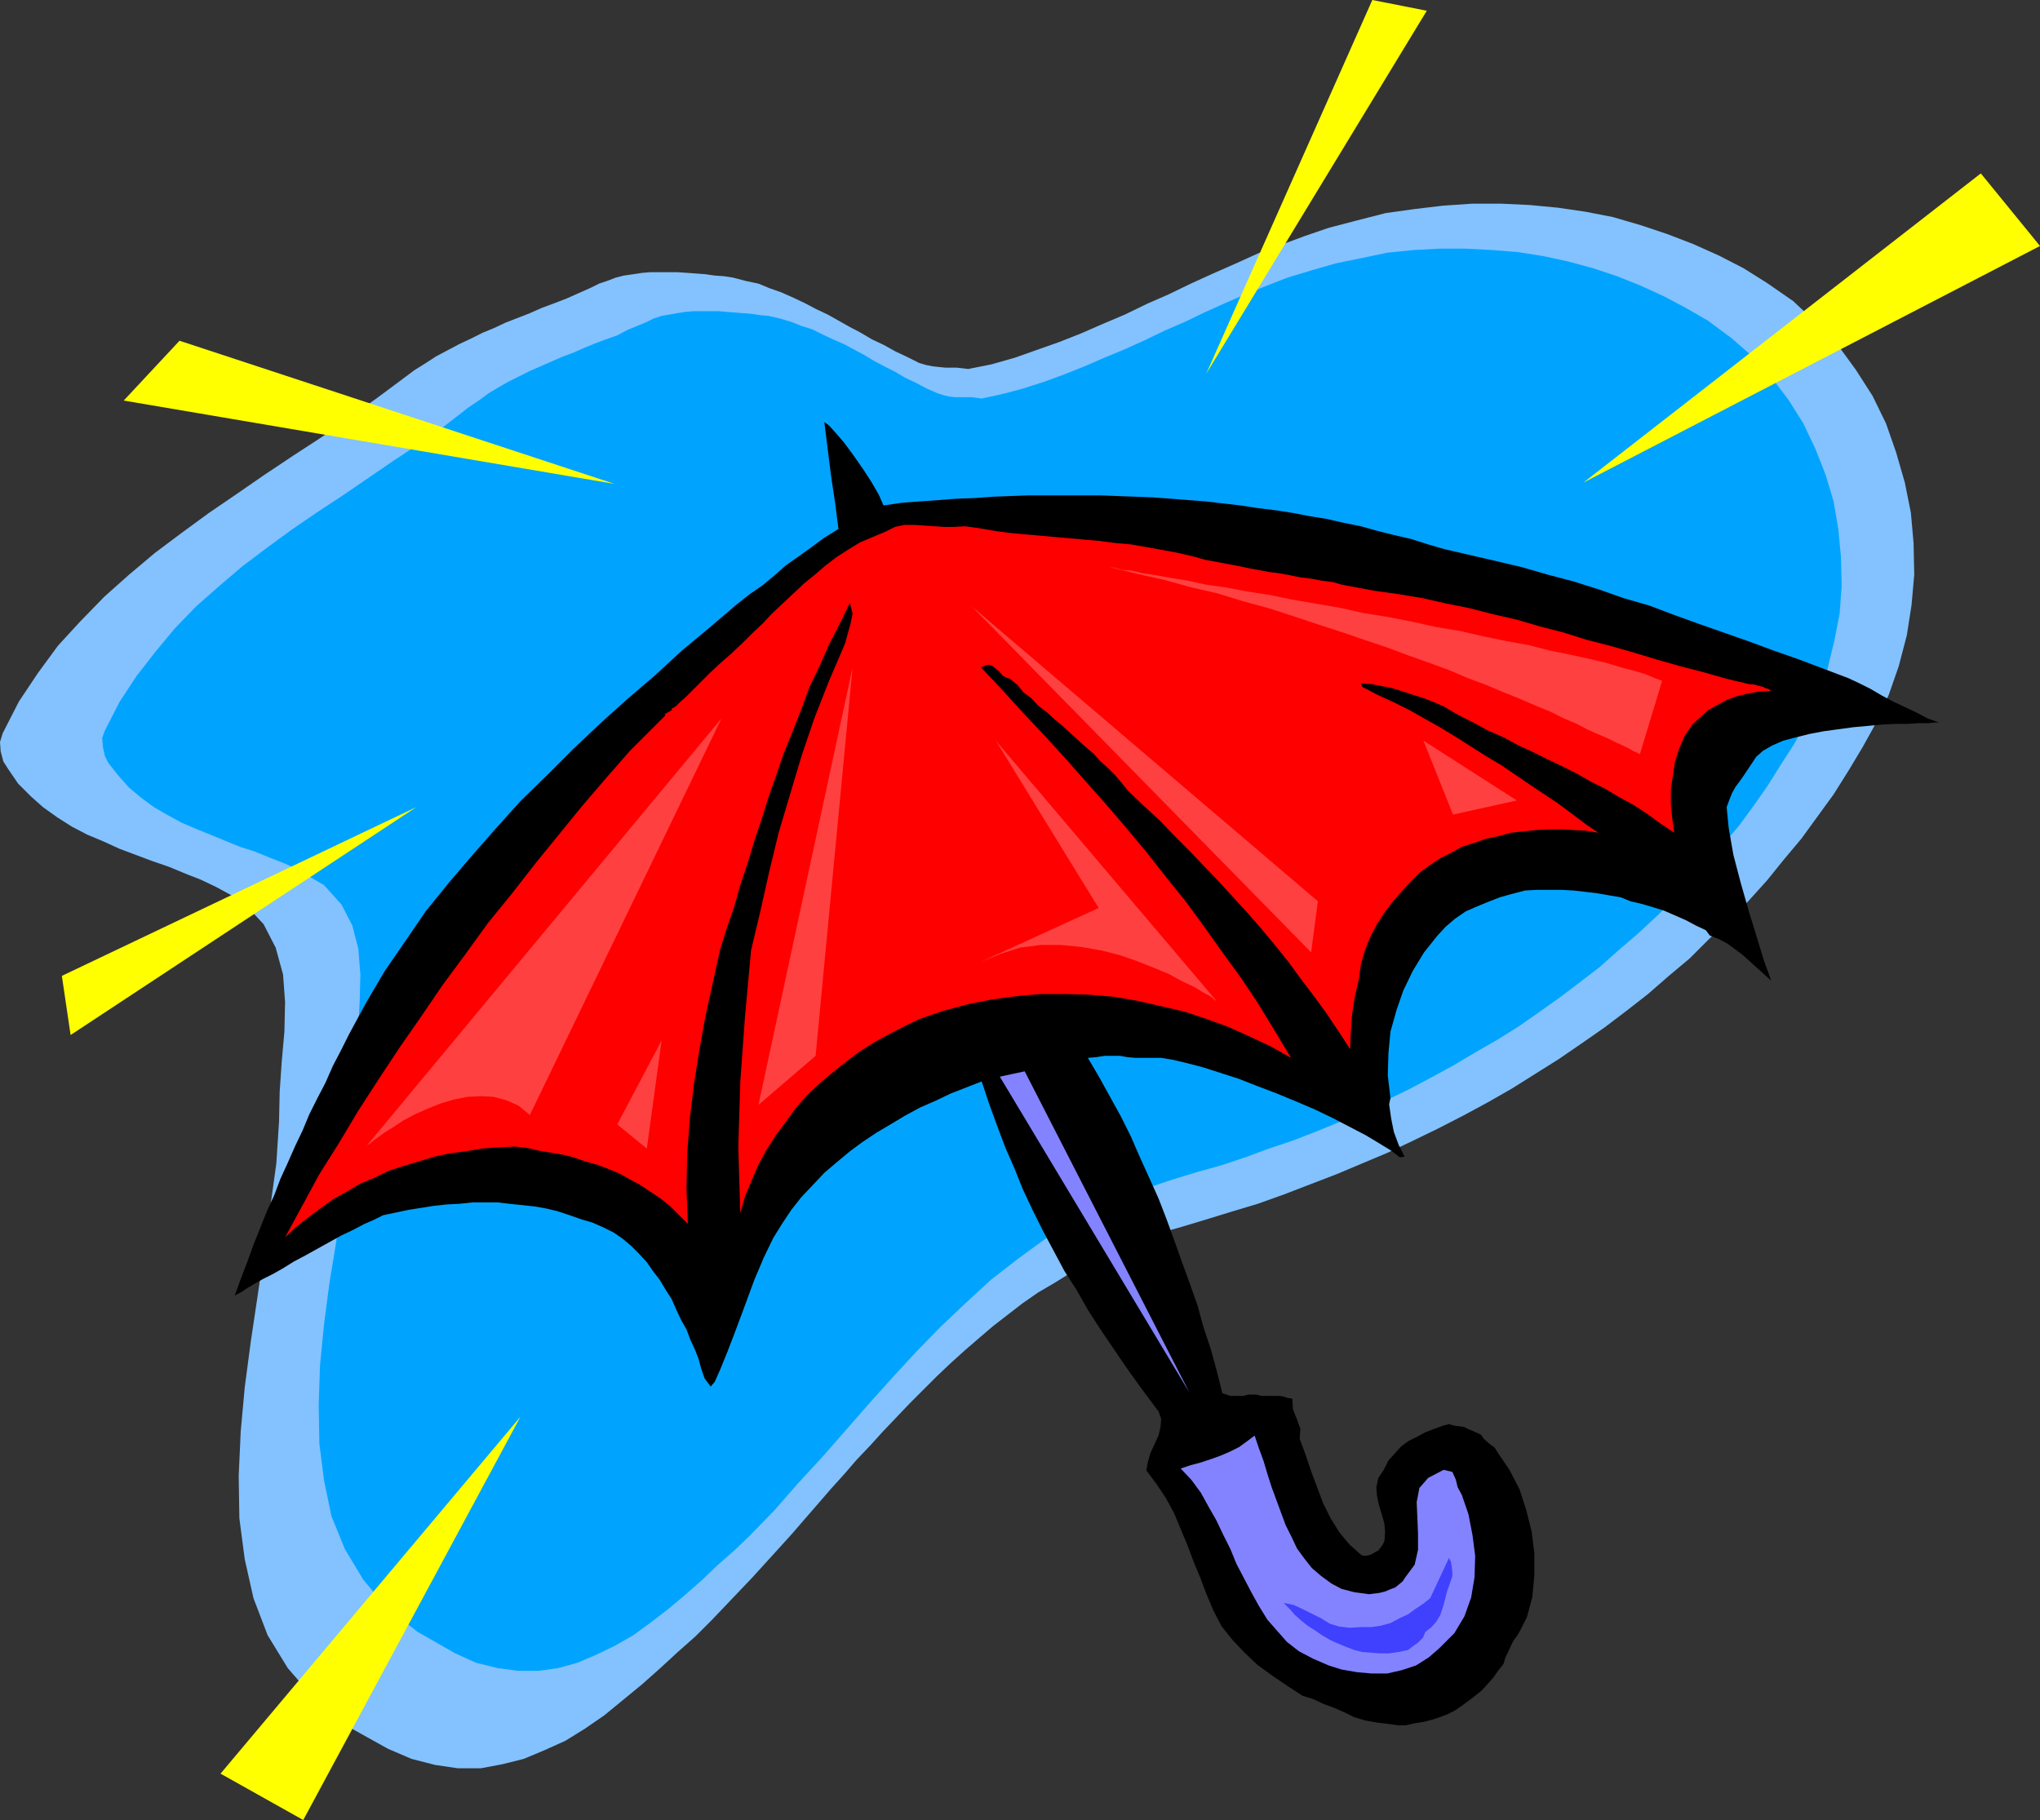 <?xml version="1.0" encoding="UTF-8" standalone="no"?>
<svg
   version="1.0"
   width="129.724mm"
   height="115.767mm"
   id="svg19"
   sodipodi:docname="Umbrella 13.wmf"
   xmlns:inkscape="http://www.inkscape.org/namespaces/inkscape"
   xmlns:sodipodi="http://sodipodi.sourceforge.net/DTD/sodipodi-0.dtd"
   xmlns="http://www.w3.org/2000/svg"
   xmlns:svg="http://www.w3.org/2000/svg">
  <rect width="100%" height="100%" fill="#333333" stroke="none"/>
  <sodipodi:namedview
     id="namedview19"
     pagecolor="#ffffff"
     bordercolor="#000000"
     borderopacity="0.25"
     inkscape:showpageshadow="2"
     inkscape:pageopacity="0.0"
     inkscape:pagecheckerboard="0"
     inkscape:deskcolor="#d1d1d1"
     inkscape:document-units="mm" />
  <defs
     id="defs1">
    <pattern
       id="WMFhbasepattern"
       patternUnits="userSpaceOnUse"
       width="6"
       height="6"
       x="0"
       y="0" />
  </defs>
  <path
     style="fill:#83c2ff;fill-opacity:1;fill-rule:evenodd;stroke:none"
     d="m 96.96,90.967 -6.302,4.686 -6.787,4.847 -6.464,4.524 -6.949,4.524 -6.787,4.524 -6.787,4.686 -6.626,4.524 -6.626,4.847 -6.464,4.847 -6.141,5.17 -5.979,5.332 -5.818,5.978 -5.333,5.817 -4.848,6.625 -4.525,6.786 -3.878,7.594 L 0,178.379 l 0.162,2.262 0.646,2.424 1.131,1.777 2.424,3.555 3.07,3.07 2.909,2.585 3.394,2.424 3.555,2.262 3.717,1.939 3.878,1.616 3.878,1.777 3.878,1.454 3.878,1.454 4.202,1.454 3.878,1.616 3.717,1.454 3.717,1.777 3.555,1.939 3.232,2.1 4.525,4.847 2.909,5.655 1.778,6.463 0.485,6.625 -0.162,7.109 -0.646,7.271 -0.485,7.109 -0.162,7.271 -0.646,10.018 -1.454,10.502 -1.454,10.664 -1.616,10.826 -1.616,10.826 -1.454,10.987 -0.97,10.664 -0.485,10.664 0.162,10.179 1.293,9.856 2.101,9.371 3.394,8.887 4.848,7.917 6.302,7.271 7.918,6.625 9.858,5.494 5.656,2.424 5.656,1.454 5.494,0.808 h 5.494 l 5.171,-0.969 5.171,-1.293 5.01,-2.1 5.01,-2.262 4.686,-2.908 4.686,-3.231 4.525,-3.716 4.525,-3.716 4.363,-3.878 4.202,-3.878 4.202,-3.716 4.04,-4.039 3.232,-3.393 3.232,-3.393 3.232,-3.393 3.232,-3.555 3.232,-3.555 3.07,-3.393 3.07,-3.555 3.232,-3.716 3.07,-3.555 3.07,-3.393 3.07,-3.555 3.232,-3.393 3.07,-3.393 3.232,-3.393 3.232,-3.393 3.232,-3.232 3.232,-3.231 3.232,-3.07 3.394,-3.07 3.555,-3.07 3.394,-2.908 3.555,-2.747 3.555,-2.747 3.717,-2.585 3.878,-2.262 3.878,-2.424 4.04,-2.262 4.202,-1.939 4.202,-1.939 4.363,-1.616 4.363,-1.777 4.686,-1.293 6.464,-1.939 6.302,-1.939 6.464,-1.939 6.302,-2.262 6.302,-2.424 6.302,-2.424 6.141,-2.585 6.141,-2.585 6.141,-2.908 5.979,-2.908 5.979,-3.07 5.979,-3.232 5.656,-3.232 5.656,-3.555 5.656,-3.555 5.656,-3.878 5.333,-3.716 5.333,-4.039 5.171,-4.039 5.01,-4.363 5.01,-4.201 4.686,-4.686 4.848,-4.524 4.525,-4.524 4.525,-5.009 4.04,-5.009 4.202,-5.009 3.878,-5.332 3.878,-5.332 3.555,-5.655 3.394,-5.655 3.232,-5.817 3.07,-6.786 2.424,-6.948 1.939,-7.432 1.131,-7.271 0.646,-7.271 -0.162,-7.594 -0.646,-7.271 -1.454,-7.271 -2.101,-7.271 -2.424,-6.948 -3.232,-6.625 -4.04,-6.301 -4.363,-5.978 -5.171,-5.332 -5.494,-5.17 -6.302,-4.363 -5.656,-3.555 -5.979,-3.07 -6.141,-2.747 -6.302,-2.424 -6.302,-2.1 -6.626,-1.939 -6.626,-1.293 -6.626,-0.969 -6.787,-0.646 -6.949,-0.323 h -6.787 l -7.11,0.485 -6.787,0.808 -6.949,0.969 -6.949,1.777 -6.787,1.777 -5.656,1.939 -5.656,2.1 -5.656,2.1 -5.333,2.424 -5.494,2.424 -5.333,2.424 -5.333,2.585 -5.171,2.262 -5.333,2.585 -5.333,2.262 -5.171,2.262 -5.333,2.1 -5.494,1.939 -5.01,1.777 -5.656,1.616 -5.656,1.131 -1.293,-0.162 -1.454,-0.162 h -1.454 -1.293 l -1.616,-0.162 -1.454,-0.162 -1.616,-0.323 -1.616,-0.485 -2.909,-1.454 -2.747,-1.293 -2.909,-1.616 -2.747,-1.293 -2.747,-1.616 -2.747,-1.454 -2.586,-1.454 -2.586,-1.454 -2.747,-1.293 -2.747,-1.454 -2.747,-1.293 -2.909,-1.293 -2.747,-0.969 -2.747,-1.131 -3.07,-0.646 -3.07,-0.808 -2.101,-0.323 -2.262,-0.162 -2.262,-0.323 -2.101,-0.162 -2.262,-0.162 -2.262,-0.162 h -2.262 -2.101 -2.262 l -1.939,0.162 -2.101,0.323 -2.262,0.323 -1.939,0.485 -2.101,0.808 -1.939,0.646 -1.939,0.969 -2.909,1.293 -2.909,1.293 -2.909,1.131 -3.07,1.131 -2.909,1.293 -2.909,1.131 -2.909,1.131 -2.747,1.293 -2.747,1.131 -2.909,1.454 -2.747,1.293 -2.747,1.454 -2.747,1.454 -2.747,1.777 -2.586,1.616 z"
     id="path1" />
  <path
     style="fill:#00a4ff;fill-opacity:1;fill-rule:evenodd;stroke:none"
     d="m 112.635,97.914 -5.818,4.524 -5.979,4.201 -6.141,4.039 -6.141,4.201 -6.141,4.201 -6.141,4.039 -6.141,4.201 -5.979,4.363 -5.979,4.524 -5.494,4.686 -5.494,4.847 -5.171,5.332 -4.686,5.655 -4.525,5.817 -4.04,6.14 -3.555,6.948 -0.646,1.777 0.162,2.1 0.485,2.262 0.808,1.616 2.424,3.07 2.586,2.908 2.909,2.424 3.07,2.262 3.07,1.777 3.555,1.939 3.394,1.454 3.555,1.454 3.555,1.454 3.555,1.454 3.555,1.131 3.555,1.454 3.717,1.454 3.232,1.454 3.07,1.939 3.07,1.777 4.202,4.686 2.586,5.009 1.454,5.655 0.485,6.14 -0.162,6.301 -0.323,6.463 -0.485,6.625 -0.323,6.625 -0.646,9.048 -1.131,9.694 -1.454,9.533 -1.293,10.018 -1.616,9.856 -1.293,9.856 -0.97,9.856 -0.323,9.533 0.162,9.371 1.131,8.887 1.778,8.563 3.232,7.917 4.363,7.271 5.656,6.786 7.434,5.817 9.05,5.17 5.01,2.262 5.171,1.293 4.848,0.646 h 5.01 l 4.686,-0.646 4.686,-1.293 4.525,-1.939 4.363,-2.1 4.525,-2.585 4.202,-3.07 4.202,-3.231 4.04,-3.393 4.04,-3.555 3.717,-3.555 4.04,-3.555 3.555,-3.393 5.979,-6.14 5.656,-6.463 5.818,-6.301 5.656,-6.463 5.656,-6.463 5.656,-6.301 5.656,-6.14 5.979,-6.14 5.979,-5.655 6.141,-5.655 6.464,-5.009 6.626,-4.847 6.949,-4.363 7.595,-3.716 7.757,-3.393 8.242,-2.747 5.818,-1.777 5.818,-1.616 5.818,-1.939 5.656,-2.1 5.818,-1.939 5.818,-2.262 5.494,-2.262 5.656,-2.424 5.494,-2.747 5.333,-2.585 5.494,-2.908 5.333,-2.908 5.171,-3.07 5.333,-3.07 5.171,-3.231 4.848,-3.393 5.01,-3.555 4.686,-3.555 4.848,-3.716 4.525,-4.039 4.525,-3.878 4.363,-4.039 4.202,-4.039 4.202,-4.363 4.04,-4.363 3.717,-4.686 3.878,-4.524 3.555,-4.847 3.394,-4.847 3.232,-5.17 3.232,-5.009 2.909,-5.332 2.909,-6.14 2.101,-6.463 1.616,-6.625 1.293,-6.625 0.485,-6.625 -0.162,-6.948 -0.646,-6.786 -1.131,-6.625 -1.939,-6.463 -2.424,-6.14 -2.909,-6.14 -3.555,-5.655 -4.04,-5.332 -4.686,-5.17 -5.01,-4.363 -5.656,-4.201 -5.333,-3.07 -5.171,-2.747 -5.656,-2.585 -5.656,-2.262 -5.818,-1.939 -5.979,-1.616 -5.979,-1.293 -6.141,-0.969 -6.141,-0.485 -6.302,-0.323 h -6.302 l -6.302,0.323 -6.302,0.646 -6.141,1.293 -6.302,1.293 -6.141,1.777 -5.333,1.616 -5.01,1.939 -5.171,2.1 -4.848,2.1 -5.01,2.262 -4.686,2.262 -4.848,2.1 -4.686,2.262 -5.01,2.262 -4.686,1.939 -4.848,2.1 -4.848,1.939 -4.848,1.777 -5.01,1.616 -4.848,1.293 -5.171,1.131 -1.131,-0.162 -1.293,-0.162 h -1.293 -1.293 -1.454 l -1.293,-0.162 -1.454,-0.323 -1.454,-0.485 -2.586,-1.131 -2.747,-1.454 -2.424,-1.131 -2.424,-1.454 -2.586,-1.293 -2.424,-1.293 -2.424,-1.454 -2.424,-1.293 -2.424,-1.293 -2.586,-1.131 -2.424,-1.131 -2.586,-1.293 -2.586,-0.808 -2.424,-0.969 -2.747,-0.808 -2.747,-0.646 -1.939,-0.162 -2.101,-0.323 -2.101,-0.162 -1.939,-0.162 -2.101,-0.162 -1.939,-0.162 h -1.939 -1.939 -1.939 l -1.939,0.162 -2.101,0.323 -1.778,0.323 -1.939,0.323 -1.939,0.646 -1.616,0.808 -1.939,0.808 -2.747,1.131 -2.424,1.293 -2.747,0.969 -2.586,0.969 -2.747,1.131 -2.586,1.131 -2.586,0.969 -2.586,1.131 -2.586,1.131 -2.586,1.131 -2.586,1.293 -2.586,1.293 -2.262,1.293 -2.424,1.454 -2.424,1.777 z"
     id="path2" />
  <path
     style="fill:#000000;fill-opacity:1;fill-rule:evenodd;stroke:none"
     d="m 422.099,181.933 -0.97,1.454 -0.97,1.454 -0.97,1.454 -1.131,1.616 -0.97,1.293 -0.808,1.454 -0.646,1.616 -0.646,1.777 0.485,5.009 1.131,6.463 1.778,6.786 1.939,6.786 1.939,6.301 1.616,5.332 1.293,3.555 0.485,1.454 -1.778,-1.616 -1.616,-1.454 -1.778,-1.616 -1.616,-1.454 -1.939,-1.454 -1.778,-1.293 -2.101,-1.131 -2.101,-0.808 -0.97,-1.293 -2.424,-1.131 -2.424,-1.293 -2.586,-1.131 -2.586,-1.131 -2.586,-0.808 -2.747,-0.808 -2.747,-0.646 -2.424,-0.969 -2.909,-0.485 -2.747,-0.485 -2.747,-0.323 -2.909,-0.323 -2.909,-0.162 h -2.909 -2.909 l -2.909,0.162 -3.07,0.808 -2.909,0.808 -2.909,1.131 -2.747,1.131 -2.586,1.131 -2.586,1.777 -2.262,1.939 -1.939,2.1 -3.232,4.039 -2.747,4.524 -2.262,4.686 -1.616,4.686 -1.454,5.17 -0.485,5.17 -0.162,5.332 0.646,5.494 -0.323,1.454 0.485,3.393 0.646,3.232 1.131,3.07 1.454,2.908 -1.131,0.162 -2.101,-1.616 -2.909,-1.777 -3.232,-1.939 -3.717,-1.939 -4.04,-2.1 -4.363,-2.1 -4.525,-1.939 -4.686,-1.939 -4.686,-1.777 -4.525,-1.777 -4.525,-1.454 -4.04,-1.293 -3.717,-0.969 -3.394,-0.808 -2.909,-0.485 h -2.262 -1.939 -1.939 l -1.939,-0.162 -1.778,-0.323 h -1.939 -1.778 l -2.101,0.323 -1.939,0.162 2.747,4.686 2.586,4.686 2.586,4.686 2.424,4.847 2.101,4.847 2.262,5.009 2.262,5.009 1.939,5.009 1.939,5.332 1.778,5.009 1.939,5.332 1.778,5.009 1.454,5.332 1.778,5.332 1.454,5.332 1.293,5.17 0.97,0.323 0.97,0.323 h 0.97 1.131 0.97 l 1.293,-0.323 h 0.97 0.97 l 1.131,0.323 h 1.131 0.97 1.131 1.131 l 0.97,0.162 0.97,0.323 1.131,0.162 0.162,2.585 0.97,2.424 0.808,2.262 -0.162,2.424 1.454,3.878 1.293,3.878 1.454,3.878 1.454,3.878 1.778,3.555 2.101,3.393 2.424,2.908 2.909,2.585 0.808,0.162 0.97,-0.162 0.808,-0.323 0.808,-0.485 0.646,-0.323 0.485,-0.646 0.485,-0.646 0.485,-0.969 0.162,-2.1 -0.162,-2.1 -0.646,-2.262 -0.646,-2.1 -0.485,-2.262 -0.162,-2.1 0.485,-2.262 1.293,-1.939 1.131,-2.262 1.616,-1.777 1.454,-1.616 1.778,-1.293 1.939,-0.969 2.101,-1.131 2.101,-0.808 2.262,-0.808 1.293,-0.323 1.131,0.323 1.131,0.162 1.293,0.162 0.97,0.485 1.131,0.485 1.131,0.485 0.97,0.485 0.646,0.969 1.293,1.131 1.293,0.969 0.808,1.293 2.747,4.039 2.424,4.686 1.616,5.009 1.293,5.17 0.646,5.17 v 5.332 l -0.485,5.17 -1.293,4.847 -0.808,1.616 -0.646,1.293 -0.808,1.454 -0.97,1.293 -0.646,1.293 -0.646,1.454 -0.646,1.293 -0.485,1.616 -1.293,1.616 -1.131,1.616 -1.293,1.454 -1.454,1.616 -1.616,1.293 -1.454,1.131 -1.778,1.293 -1.616,1.131 -1.939,0.969 -1.778,0.646 -1.939,0.646 -1.939,0.485 -2.101,0.323 -2.101,0.485 h -1.939 l -2.262,-0.323 -2.747,-0.323 -2.747,-0.485 -2.747,-0.808 -2.262,-1.131 -2.586,-1.131 -2.586,-0.969 -2.424,-1.131 -2.586,-0.808 -3.717,-2.424 -3.555,-2.424 -3.555,-2.585 -3.07,-2.908 -2.909,-3.07 -2.586,-3.232 -1.939,-3.716 -1.778,-4.201 -1.454,-3.878 -1.616,-3.878 -1.454,-3.878 -1.616,-3.878 -1.616,-3.878 -1.939,-3.555 -2.262,-3.393 -2.424,-3.232 0.323,-1.939 0.646,-2.262 0.97,-2.1 0.97,-2.1 0.485,-2.1 0.162,-1.939 -0.646,-1.777 -1.454,-1.939 -3.232,-4.363 -3.232,-4.524 -3.07,-4.524 -3.07,-4.524 -2.909,-4.524 -2.747,-4.847 -2.909,-4.524 -2.586,-4.847 -2.586,-4.847 -2.424,-4.847 -2.424,-5.17 -1.939,-4.847 -2.262,-5.17 -1.939,-5.17 -1.939,-5.332 -1.778,-5.332 -3.717,1.454 -3.717,1.454 -3.717,1.777 -3.717,1.616 -3.555,1.939 -3.232,1.939 -3.555,2.1 -3.394,2.262 -3.07,2.262 -2.909,2.424 -3.232,2.747 -2.586,2.747 -2.909,3.07 -2.424,3.07 -2.262,3.393 -2.101,3.393 -2.262,4.686 -2.262,5.332 -2.262,6.14 -2.101,5.655 -2.101,5.494 -1.778,4.363 -1.293,2.908 -0.97,1.131 -1.454,-1.939 -0.808,-2.262 -0.646,-2.424 -0.808,-2.1 -1.131,-2.424 -0.97,-2.585 -1.293,-2.262 -1.131,-2.424 -1.131,-2.585 -1.454,-2.262 -1.454,-2.424 -1.616,-2.1 -1.454,-2.1 -1.939,-2.1 -1.778,-1.777 -2.101,-1.777 -2.101,-1.454 -2.586,-1.293 -2.586,-1.131 -2.747,-0.808 -2.747,-0.969 -2.909,-0.969 -2.747,-0.646 -2.747,-0.485 -3.07,-0.323 -3.07,-0.323 -2.747,-0.323 h -3.07 -2.909 l -3.07,0.323 -3.07,0.162 -3.07,0.323 -3.07,0.485 -3.07,0.485 -3.07,0.646 -3.07,0.646 -2.262,1.131 -2.262,0.969 -2.747,1.454 -2.747,1.293 -2.909,1.616 -2.909,1.616 -2.909,1.616 -2.747,1.454 -2.586,1.616 -2.586,1.454 -2.262,1.131 -2.262,1.293 -1.616,0.969 -1.454,0.969 -0.97,0.485 -0.485,0.323 1.454,-4.039 1.616,-4.201 1.454,-4.039 1.616,-4.039 1.616,-4.039 1.778,-3.878 1.454,-3.878 1.778,-3.878 1.778,-4.039 1.778,-3.716 1.616,-3.878 1.939,-3.878 1.939,-3.716 1.778,-4.039 1.939,-3.716 1.939,-3.878 4.202,-7.756 4.363,-7.432 5.01,-7.271 4.848,-7.109 5.494,-6.786 5.656,-6.625 5.818,-6.625 5.818,-6.463 6.464,-6.301 6.141,-6.14 6.464,-6.14 6.464,-5.817 6.787,-5.817 6.302,-5.817 6.787,-5.655 6.626,-5.655 3.07,-2.424 3.07,-2.1 2.909,-2.424 2.747,-2.424 3.232,-2.262 2.909,-2.1 3.07,-2.262 3.394,-2.1 -0.808,-6.301 -0.97,-6.463 -0.808,-6.463 -0.808,-6.463 1.131,0.808 1.454,1.616 2.101,2.424 2.262,3.07 2.262,3.231 2.101,3.232 1.778,3.07 1.131,2.585 4.363,-0.646 4.363,-0.323 4.525,-0.323 4.202,-0.323 4.525,-0.162 4.363,-0.323 4.202,-0.162 4.363,-0.162 h 4.202 4.202 4.525 4.202 l 4.202,0.162 4.363,0.162 4.202,0.162 4.363,0.323 4.04,0.323 4.202,0.323 4.202,0.485 4.202,0.485 4.202,0.646 4.04,0.485 4.202,0.646 4.202,0.808 4.04,0.646 4.202,0.969 4.04,0.808 4.04,1.131 3.878,0.969 4.202,0.969 4.04,1.293 3.878,1.131 6.302,1.454 6.302,1.454 6.141,1.454 6.141,1.777 6.141,1.616 6.141,1.939 5.979,2.1 6.141,1.777 5.979,2.262 5.818,2.1 5.979,2.1 5.979,2.1 6.141,2.262 5.979,2.1 5.979,2.262 5.979,2.262 2.747,1.293 2.586,1.293 2.747,1.616 2.747,1.454 2.747,1.293 2.747,1.293 2.747,1.454 2.747,0.969 h -1.131 l -1.616,0.162 h -2.262 l -2.586,0.162 h -2.747 l -3.394,0.162 -3.394,0.323 -3.555,0.323 -3.555,0.485 -3.555,0.485 -3.394,0.646 -3.232,0.808 -3.07,0.808 -2.586,1.131 -2.262,1.293 z"
     id="path3" />
  <path
     style="fill:#ff0000;fill-opacity:1;fill-rule:evenodd;stroke:none"
     d="m 406.747,174.178 -1.939,2.908 -1.293,3.07 -0.97,3.07 -0.485,3.232 -0.485,3.393 v 3.393 l 0.323,3.393 0.485,3.555 -3.394,-2.262 -3.07,-2.262 -3.232,-2.1 -3.555,-1.939 -3.232,-1.939 -3.555,-1.777 -3.394,-1.939 -3.555,-1.777 -3.394,-1.616 -3.555,-1.777 -3.555,-1.616 -3.555,-1.939 -3.717,-1.616 -3.555,-1.939 -3.555,-1.777 -3.555,-2.1 -2.262,-0.969 -2.424,-0.969 -2.586,-0.808 -2.424,-0.808 -2.586,-0.808 -2.424,-0.485 -2.424,-0.485 -2.747,-0.162 0.323,0.808 3.717,1.939 3.878,1.777 3.878,1.939 3.717,2.1 3.717,2.1 3.717,2.262 3.555,2.262 3.555,2.262 3.555,2.1 3.555,2.424 3.555,2.424 3.394,2.262 3.394,2.262 3.232,2.424 3.232,2.424 3.07,2.1 -2.909,-0.485 -2.909,-0.162 -2.909,-0.162 h -3.07 l -3.07,0.162 -3.07,0.323 -3.07,0.323 -2.909,0.808 -3.07,0.646 -2.747,0.969 -3.07,0.969 -2.586,1.454 -2.586,1.293 -2.424,1.616 -2.424,1.777 -1.939,1.939 -2.424,2.585 -2.262,2.585 -1.939,2.585 -1.778,2.747 -1.616,3.07 -1.293,3.232 -0.97,3.393 -0.485,3.555 -0.97,4.201 -0.646,4.039 -0.323,4.363 -0.162,4.201 -2.747,-4.201 -2.909,-4.363 -3.07,-4.201 -3.07,-4.039 -3.07,-4.201 -3.232,-4.039 -3.232,-3.878 -3.394,-3.878 -3.394,-3.716 -3.394,-3.716 -3.555,-3.716 -3.555,-3.716 -3.555,-3.555 -3.555,-3.716 -3.878,-3.555 -3.717,-3.555 -1.454,-1.777 -1.616,-1.939 -1.778,-1.777 -1.939,-1.777 -1.616,-1.777 -1.939,-1.616 -1.939,-1.777 -1.778,-1.616 -1.939,-1.777 -1.778,-1.454 -1.939,-1.777 -1.939,-1.454 -1.616,-1.777 -1.939,-1.454 -1.454,-1.777 -1.778,-1.454 -0.97,-0.323 -0.808,-0.485 -0.808,-0.969 -0.808,-0.646 -0.808,-0.646 -0.808,-0.323 -0.808,0.162 -1.131,0.485 5.171,5.494 4.848,5.332 5.171,5.494 5.171,5.655 4.848,5.494 5.01,5.655 4.848,5.655 4.848,5.817 4.686,5.978 4.686,5.817 4.363,5.978 4.363,6.14 4.363,5.978 4.202,6.301 4.04,6.625 3.878,6.463 -4.848,-2.747 -5.171,-2.424 -5.01,-2.262 -5.333,-1.939 -5.333,-1.777 -5.656,-1.293 -5.656,-1.293 -5.656,-0.969 -5.818,-0.485 -5.656,-0.162 h -5.979 l -5.656,0.485 -5.979,0.808 -5.818,1.131 -5.979,1.616 -5.656,1.939 -3.717,1.777 -3.717,1.939 -3.555,1.939 -3.555,2.262 -3.232,2.424 -3.232,2.585 -3.07,2.585 -2.909,2.747 -2.747,3.07 -2.424,3.393 -2.424,3.231 -2.262,3.555 -1.939,3.555 -1.616,3.716 -1.616,3.878 -1.131,4.039 -0.485,-15.834 0.485,-15.834 1.131,-15.673 1.454,-15.834 2.262,-9.533 2.101,-9.371 2.262,-9.371 2.747,-9.21 2.747,-9.21 3.07,-9.048 3.555,-9.048 3.878,-9.048 0.646,-2.424 0.646,-2.262 0.485,-2.424 -0.646,-2.585 -2.424,5.009 -2.586,5.009 -2.262,5.17 -2.424,5.009 -1.939,5.332 -2.101,5.332 -2.101,5.17 -1.778,5.17 -1.939,5.494 -1.616,5.17 -1.778,5.332 -1.616,5.332 -1.778,5.332 -1.454,5.17 -1.778,5.17 -1.616,5.17 -1.778,8.079 -1.778,8.079 -1.454,8.079 -1.293,8.24 -0.97,8.079 -0.646,8.402 -0.162,8.563 0.323,8.402 -2.101,-2.1 -2.101,-2.1 -2.424,-1.939 -2.424,-1.616 -2.424,-1.616 -2.424,-1.293 -2.586,-1.454 -2.747,-1.131 -2.586,-0.969 -2.909,-0.808 -2.747,-0.969 -2.586,-0.646 -2.909,-0.485 -2.909,-0.485 -2.747,-0.646 -2.909,-0.323 -3.878,0.162 -4.202,0.323 -3.717,0.646 -3.878,0.485 -3.717,0.808 -3.717,1.131 -3.717,1.131 -3.555,1.131 -3.232,1.616 -3.555,1.454 -3.232,1.939 -3.232,1.777 -2.909,2.1 -3.07,2.262 -3.07,2.424 -2.586,2.424 4.04,-7.432 4.202,-7.756 4.686,-7.432 4.525,-7.594 5.01,-7.756 5.01,-7.594 5.171,-7.432 5.171,-7.594 5.494,-7.432 5.494,-7.594 5.656,-6.948 5.656,-7.271 5.656,-6.948 5.656,-6.948 5.818,-6.786 5.656,-6.463 8.565,-8.563 -0.323,-0.162 1.939,-1.131 -0.323,-0.162 1.131,-0.646 1.131,-1.131 1.131,-0.969 1.131,-1.131 1.293,-1.293 1.131,-1.131 1.131,-1.131 1.293,-1.293 2.424,-2.262 2.586,-2.262 2.586,-2.424 2.424,-2.424 2.586,-2.424 2.262,-2.424 2.586,-2.424 2.586,-2.424 2.586,-2.424 2.586,-2.1 2.424,-2.1 2.747,-2.1 2.747,-1.777 2.909,-1.777 3.07,-1.293 3.07,-1.293 2.262,-1.131 2.262,-0.485 h 2.424 l 2.424,0.162 2.424,0.162 2.262,0.162 h 2.424 l 2.586,-0.162 3.555,0.485 3.717,0.646 3.555,0.485 3.555,0.323 3.717,0.323 3.555,0.323 3.717,0.323 3.555,0.323 3.717,0.323 3.555,0.485 3.717,0.323 3.717,0.646 3.555,0.646 3.555,0.646 3.555,0.808 3.555,0.969 2.586,0.485 2.586,0.485 2.586,0.485 2.262,0.485 2.586,0.485 2.586,0.485 2.586,0.323 2.586,0.485 2.424,0.485 2.586,0.323 2.586,0.485 2.586,0.323 2.262,0.646 2.586,0.485 2.586,0.485 2.586,0.485 5.818,0.808 5.818,0.969 5.656,1.293 5.656,1.131 5.656,1.454 5.656,1.293 5.494,1.616 5.656,1.454 5.656,1.777 5.656,1.454 5.656,1.616 5.333,1.616 5.656,1.616 5.656,1.454 5.656,1.616 5.494,1.293 h 0.646 l 0.808,0.162 0.485,0.162 0.646,0.162 0.646,0.162 0.646,0.323 0.646,0.162 0.646,0.485 -2.909,0.162 -2.747,0.485 -2.586,0.646 -2.262,0.808 -2.424,1.293 -2.262,1.293 -1.778,1.616 z"
     id="path4" />
  <path
     style="fill:#8383ff;fill-opacity:1;fill-rule:evenodd;stroke:none"
     d="m 345.985,396.181 -2.586,2.262 -3.07,1.939 -3.394,1.131 -3.555,0.808 h -3.717 l -3.555,-0.323 -3.717,-0.646 -3.07,-0.969 -3.717,-1.616 -3.394,-1.777 -2.909,-2.262 -2.424,-2.747 -2.262,-2.585 -2.101,-3.393 -1.778,-3.231 -1.778,-3.393 -1.778,-3.393 -1.454,-3.555 -1.778,-3.555 -1.616,-3.393 -1.939,-3.393 -1.778,-3.231 -2.262,-3.07 -2.586,-2.747 2.424,-0.808 2.424,-0.646 2.424,-0.808 2.262,-0.808 2.262,-0.969 2.262,-1.131 1.778,-1.293 1.939,-1.454 0.97,2.908 1.131,3.07 0.97,3.231 0.97,3.07 1.131,3.07 1.131,3.07 1.131,3.07 1.454,2.908 1.293,2.747 1.778,2.424 1.778,2.262 2.262,1.939 2.424,1.777 2.424,1.293 3.07,0.808 3.555,0.485 1.293,-0.162 1.293,-0.162 1.293,-0.323 1.131,-0.485 1.293,-0.485 0.808,-0.646 0.97,-0.808 0.646,-0.969 2.262,-3.07 0.808,-3.555 v -3.878 l -0.162,-3.878 -0.162,-3.716 0.646,-3.393 2.101,-2.424 3.717,-1.939 2.101,0.485 0.808,1.777 0.485,1.939 0.97,1.777 1.616,4.686 0.97,5.009 0.646,5.009 -0.162,5.17 -0.808,4.847 -1.616,4.524 -2.424,4.039 z"
     id="path5" />
  <path
     style="fill:#4040ff;fill-opacity:1;fill-rule:evenodd;stroke:none"
     d="m 342.592,392.304 -0.646,1.454 -1.131,1.131 -1.131,0.808 -1.293,0.969 -2.262,0.485 -2.262,0.323 h -2.262 l -2.101,-0.162 -2.101,-0.162 -1.939,-0.485 -2.101,-0.808 -1.939,-0.808 -1.778,-0.808 -1.939,-1.131 -1.616,-1.131 -1.778,-1.131 -1.616,-1.293 -1.454,-1.293 -1.293,-1.454 -1.454,-1.454 2.424,0.485 2.101,0.969 2.262,1.131 2.262,1.131 2.101,1.293 2.101,0.646 2.586,0.323 2.586,-0.162 h 2.586 l 2.262,-0.323 2.424,-0.646 2.101,-1.131 2.101,-0.969 1.778,-1.293 1.939,-1.293 1.616,-1.293 4.525,-9.694 0.485,0.969 0.162,1.131 0.162,1.293 v 0.969 l -0.646,1.939 -0.646,1.777 -0.485,1.939 -0.485,1.777 -0.646,1.939 -0.97,1.616 -1.131,1.293 z"
     id="path6" />
  <path
     style="fill:#8383ff;fill-opacity:1;fill-rule:evenodd;stroke:none"
     d="m 240.299,258.843 45.571,75.94 -39.592,-77.233 z"
     id="path7" />
  <path
     style="fill:#ff4040;fill-opacity:1;fill-rule:evenodd;stroke:none"
     d="m 173.397,172.723 -85.163,102.6 0.323,-0.162 0.808,-0.646 1.293,-0.969 1.778,-1.293 2.101,-1.293 2.424,-1.616 2.747,-1.454 2.909,-1.293 3.232,-1.293 3.232,-0.969 3.232,-0.646 3.394,-0.162 2.909,0.162 3.07,0.808 2.909,1.293 2.747,2.262 z"
     id="path8" />
  <path
     style="fill:#ff4040;fill-opacity:1;fill-rule:evenodd;stroke:none"
     d="m 204.909,160.444 -22.624,105.185 13.736,-11.795 z"
     id="path9" />
  <path
     style="fill:#ff4040;fill-opacity:1;fill-rule:evenodd;stroke:none"
     d="m 233.512,145.74 81.608,83.211 1.616,-12.28 z"
     id="path10" />
  <path
     style="fill:#ff4040;fill-opacity:1;fill-rule:evenodd;stroke:none"
     d="m 266.801,136.369 h 0.323 l 0.97,0.162 1.616,0.485 2.262,0.162 2.747,0.646 3.232,0.485 3.555,0.646 4.04,0.646 4.363,0.969 4.686,0.646 5.01,0.969 5.333,0.808 5.494,1.131 5.656,0.969 5.656,0.969 5.818,1.293 5.979,0.969 5.818,1.131 5.818,1.293 5.818,0.969 5.656,1.293 5.494,1.131 5.333,0.969 5.01,1.293 4.848,0.969 4.363,0.969 4.202,0.969 3.717,1.131 3.07,0.808 2.747,0.808 2.262,0.969 1.778,0.646 -5.333,17.612 h -0.162 l -0.485,-0.323 -0.808,-0.323 -1.131,-0.646 -1.293,-0.646 -1.778,-0.808 -1.939,-0.969 -2.262,-0.969 -2.586,-1.131 -2.747,-1.454 -3.07,-1.293 -3.232,-1.616 -3.555,-1.454 -3.717,-1.616 -4.04,-1.616 -4.202,-1.777 -4.363,-1.616 -4.525,-1.939 -4.848,-1.777 -5.01,-1.777 -5.171,-1.939 -5.333,-1.777 -5.656,-1.939 -5.494,-1.777 -5.818,-1.939 -5.979,-1.939 -5.979,-1.616 -6.302,-1.939 -6.302,-1.454 -6.464,-1.777 -6.464,-1.454 z"
     id="path11" />
  <path
     style="fill:#ffff00;fill-opacity:1;fill-rule:evenodd;stroke:none"
     d="M 289.91,89.836 329.825,0 342.915,2.585 Z"
     id="path12" />
  <path
     style="fill:#ffff00;fill-opacity:1;fill-rule:evenodd;stroke:none"
     d="m 380.568,116.011 95.505,-74.324 14.221,17.45 z"
     id="path13" />
  <path
     style="fill:#ffff00;fill-opacity:1;fill-rule:evenodd;stroke:none"
     d="M 147.702,116.334 43.147,81.918 29.734,96.299 Z"
     id="path14" />
  <path
     style="fill:#ffff00;fill-opacity:1;fill-rule:evenodd;stroke:none"
     d="m 100.03,194.051 -85.163,40.555 2.101,14.219 z"
     id="path15" />
  <path
     style="fill:#ffff00;fill-opacity:1;fill-rule:evenodd;stroke:none"
     d="m 125.078,340.6 -72.074,85.796 19.877,11.149 z"
     id="path16" />
  <path
     style="fill:#ff4040;fill-opacity:1;fill-rule:evenodd;stroke:none"
     d="m 239.329,178.055 53.005,62.529 -0.323,-0.162 -0.97,-0.808 -1.778,-0.969 -2.101,-1.293 -3.07,-1.454 -3.232,-1.777 -3.555,-1.454 -4.04,-1.616 -4.202,-1.454 -4.525,-1.131 -4.686,-0.808 -4.848,-0.485 h -4.848 l -5.01,0.646 -4.525,1.454 -4.848,1.939 28.28,-12.926 z"
     id="path17" />
  <path
     style="fill:#ff4040;fill-opacity:1;fill-rule:evenodd;stroke:none"
     d="m 342.107,178.055 22.462,14.38 -15.352,3.393 z"
     id="path18" />
  <path
     style="fill:#ff4040;fill-opacity:1;fill-rule:evenodd;stroke:none"
     d="m 159.014,250.118 -10.666,20.197 7.11,5.817 z"
     id="path19" />
</svg>
